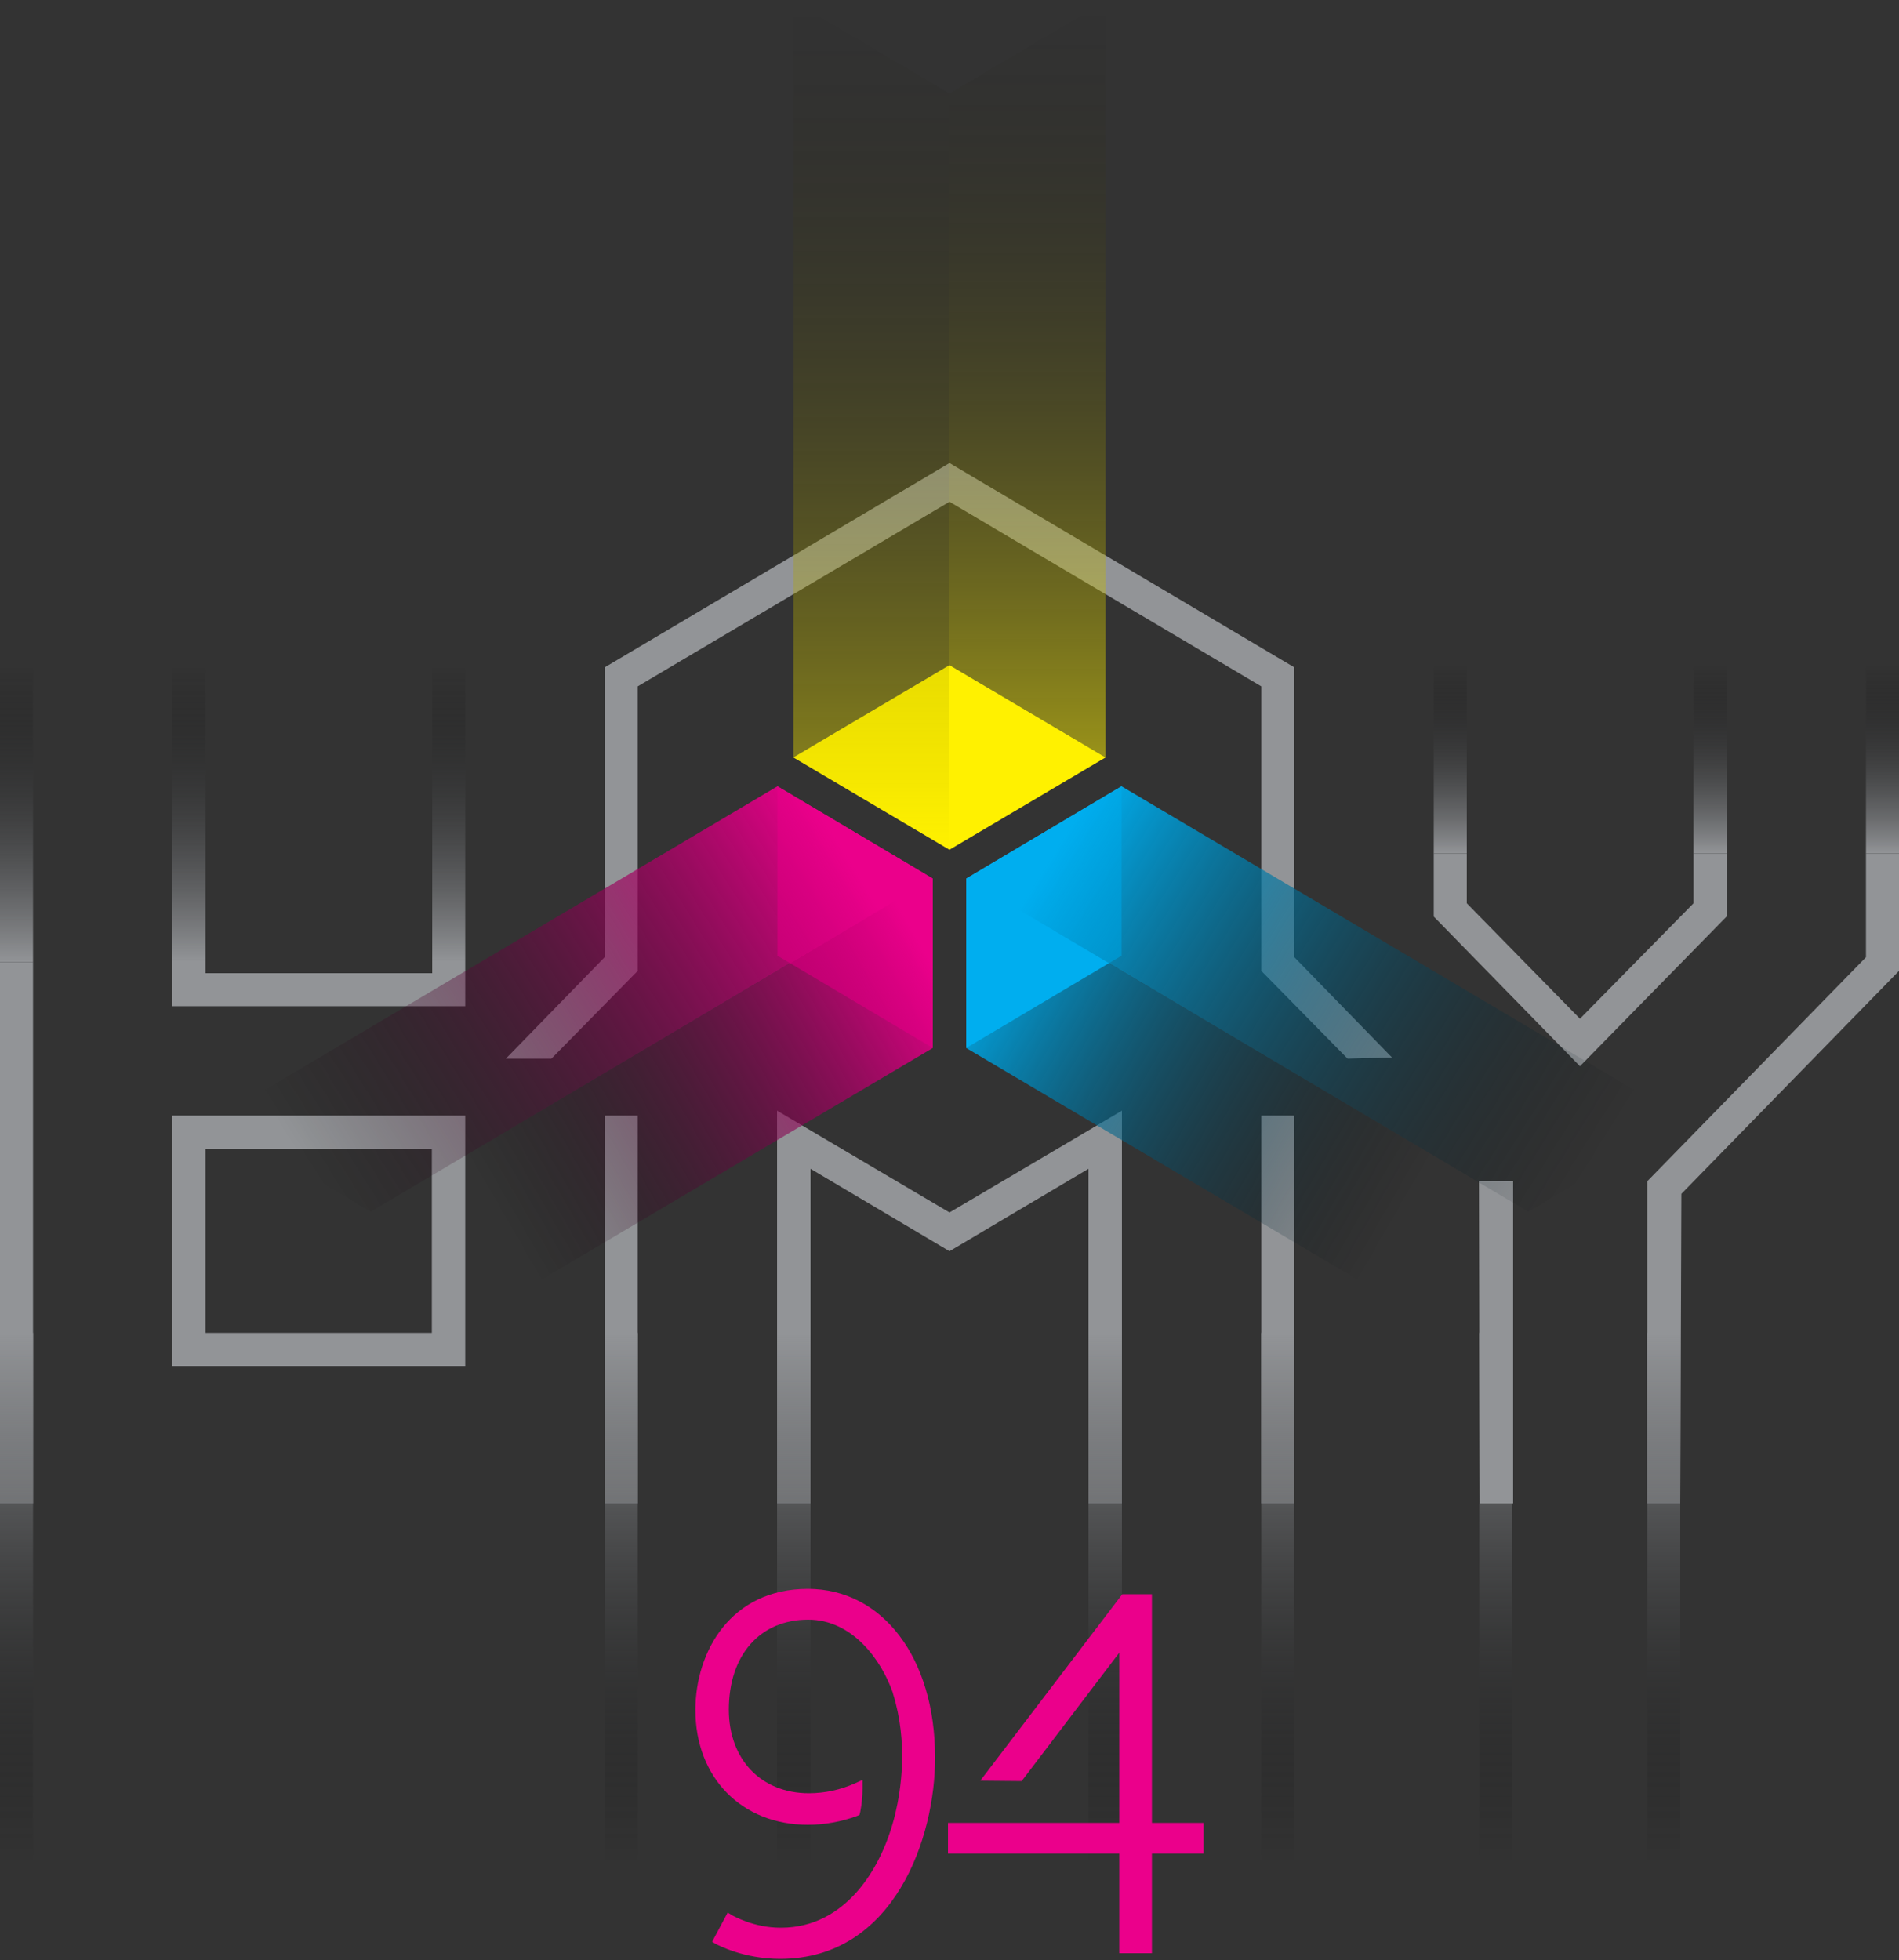 <?xml version="1.0" encoding="utf-8"?>
<!-- Generator: Adobe Illustrator 23.0.4, SVG Export Plug-In . SVG Version: 6.00 Build 0)  -->
<svg version="1.1" id="Layer_1" xmlns="http://www.w3.org/2000/svg" xmlns:xlink="http://www.w3.org/1999/xlink" x="0px" y="0px"
	 viewBox="0 0 500 516" style="enable-background:new 0 0 500 516;" xml:space="preserve">
<rect x="0" y="0" width="500" height="516" fill="#333333" stroke="none"/>
<style type="text/css">
	.st0{fill:#929497;}
	.st1{fill:url(#SVGID_1_);}
	.st2{fill:url(#SVGID_2_);}
	.st3{fill:url(#SVGID_3_);}
	.st4{fill:url(#SVGID_4_);}
	.st5{fill:url(#SVGID_5_);}
	.st6{fill:url(#SVGID_6_);}
	.st7{fill:url(#SVGID_7_);}
	.st8{fill:url(#SVGID_8_);}
	.st9{fill:url(#SVGID_9_);}
	.st10{fill:url(#SVGID_10_);}
	.st11{fill:url(#SVGID_11_);}
	.st12{fill:url(#SVGID_12_);}
	.st13{fill:url(#SVGID_13_);}
	.st14{fill:#EB008B;}
	.st15{fill:url(#SVGID_14_);}
	.st16{fill:#FFF100;}
	.st17{fill:#00AEEF;}
	.st18{opacity:0.5;fill:url(#SVGID_15_);}
	.st19{opacity:0.5;fill:url(#SVGID_16_);}
	.st20{fill:url(#SVGID_17_);}
	.st21{fill:url(#SVGID_18_);}
	.st22{fill:url(#SVGID_19_);}
</style>
<g>
	<g>
		<rect y="253.3" class="st0" width="8.7" height="142.5"/>
		<rect x="159.2" y="293.7" class="st0" width="8.7" height="102.1"/>
		<rect x="332.1" y="293.7" class="st0" width="8.7" height="102.1"/>
		<polygon class="st0" points="286.6,395.8 286.6,307.7 250,329.4 213.4,307.7 213.4,395.8 204.6,395.8 204.6,292.4 250,319.2 
			295.4,292.4 295.4,395.8 		"/>
		<polygon class="st0" points="250,121.9 340.8,175.7 340.8,252 366.5,278.4 354.8,278.7 332.1,255.6 332.1,180.7 250,132.1 
			167.9,180.7 167.9,255.6 145.2,278.7 133.2,278.7 159.2,252 159.2,175.7 		"/>
		<polygon class="st0" points="416,268.2 386.2,237.8 386.2,224.7 377.5,224.7 377.5,228.9 377.5,241.3 416,280.7 454.6,241.3 
			454.6,228.9 454.6,224.7 445.9,224.7 445.9,237.8 		"/>
		<polygon class="st0" points="433.7,395.8 433.7,311 491.3,252 491.3,224.7 500,224.7 500,255.6 442.7,314.3 442.4,395.8 		"/>
		<g>
			
				<linearGradient id="SVGID_1_" gradientUnits="userSpaceOnUse" x1="-681.473" y1="-1226.647" x2="-681.473" y2="-1366.661" gradientTransform="matrix(-1 0 0 -1 -287.609 -875.767)">
				<stop  offset="0" style="stop-color:#929497"/>
				<stop  offset="1" style="stop-color:#000000;stop-opacity:0"/>
			</linearGradient>
			<polygon class="st1" points="389.5,350.9 398.2,350.9 398.2,490.9 389.5,490.9 			"/>
			
				<linearGradient id="SVGID_2_" gradientUnits="userSpaceOnUse" x1="-291.968" y1="-1226.647" x2="-291.968" y2="-1366.661" gradientTransform="matrix(-1 0 0 -1 -287.609 -875.767)">
				<stop  offset="0" style="stop-color:#929497"/>
				<stop  offset="1" style="stop-color:#000000;stop-opacity:0"/>
			</linearGradient>
			<polygon class="st2" points="0,350.9 8.7,350.9 8.7,490.9 0,490.9 			"/>
			
				<linearGradient id="SVGID_3_" gradientUnits="userSpaceOnUse" x1="-451.185" y1="-1226.647" x2="-451.185" y2="-1366.661" gradientTransform="matrix(-1 0 0 -1 -287.609 -875.767)">
				<stop  offset="0" style="stop-color:#929497"/>
				<stop  offset="1" style="stop-color:#000000;stop-opacity:0"/>
			</linearGradient>
			<polygon class="st3" points="159.2,350.9 167.9,350.9 167.9,490.9 159.2,490.9 			"/>
			
				<linearGradient id="SVGID_4_" gradientUnits="userSpaceOnUse" x1="-496.613" y1="-1226.647" x2="-496.613" y2="-1366.661" gradientTransform="matrix(-1 0 0 -1 -287.609 -875.767)">
				<stop  offset="0" style="stop-color:#929497"/>
				<stop  offset="1" style="stop-color:#000000;stop-opacity:0"/>
			</linearGradient>
			<polygon class="st4" points="204.6,350.9 213.4,350.9 213.4,490.9 204.6,490.9 			"/>
			
				<linearGradient id="SVGID_5_" gradientUnits="userSpaceOnUse" x1="-578.607" y1="-1226.647" x2="-578.607" y2="-1366.661" gradientTransform="matrix(-1 0 0 -1 -287.609 -875.767)">
				<stop  offset="0" style="stop-color:#929497"/>
				<stop  offset="1" style="stop-color:#000000;stop-opacity:0"/>
			</linearGradient>
			<polygon class="st5" points="286.6,350.9 295.4,350.9 295.4,490.9 286.6,490.9 			"/>
			
				<linearGradient id="SVGID_6_" gradientUnits="userSpaceOnUse" x1="-624.034" y1="-1226.647" x2="-624.034" y2="-1366.661" gradientTransform="matrix(-1 0 0 -1 -287.609 -875.767)">
				<stop  offset="0" style="stop-color:#929497"/>
				<stop  offset="1" style="stop-color:#000000;stop-opacity:0"/>
			</linearGradient>
			<polygon class="st6" points="332.1,350.9 340.8,350.9 340.8,490.9 332.1,490.9 			"/>
			
				<linearGradient id="SVGID_7_" gradientUnits="userSpaceOnUse" x1="-725.681" y1="-1226.647" x2="-725.681" y2="-1366.661" gradientTransform="matrix(-1 0 0 -1 -287.609 -875.767)">
				<stop  offset="0" style="stop-color:#929497"/>
				<stop  offset="1" style="stop-color:#000000;stop-opacity:0"/>
			</linearGradient>
			<polygon class="st7" points="433.7,350.9 442.4,350.9 442.4,490.9 433.7,490.9 			"/>
		</g>
		<g>
			<linearGradient id="SVGID_8_" gradientUnits="userSpaceOnUse" x1="4.359" y1="253.253" x2="4.359" y2="174.96">
				<stop  offset="0" style="stop-color:#929497"/>
				<stop  offset="1" style="stop-color:#000000;stop-opacity:0"/>
			</linearGradient>
			<rect y="175" class="st8" width="8.7" height="78.3"/>
			<linearGradient id="SVGID_9_" gradientUnits="userSpaceOnUse" x1="49.786" y1="253.173" x2="49.786" y2="174.96">
				<stop  offset="0" style="stop-color:#929497"/>
				<stop  offset="1" style="stop-color:#000000;stop-opacity:0"/>
			</linearGradient>
			<rect x="45.4" y="175" class="st9" width="8.7" height="78.2"/>
			<linearGradient id="SVGID_10_" gradientUnits="userSpaceOnUse" x1="118.149" y1="253.173" x2="118.149" y2="174.96">
				<stop  offset="0" style="stop-color:#929497"/>
				<stop  offset="1" style="stop-color:#000000;stop-opacity:0"/>
			</linearGradient>
			<rect x="113.8" y="175" class="st10" width="8.7" height="78.2"/>
			<linearGradient id="SVGID_11_" gradientUnits="userSpaceOnUse" x1="495.641" y1="224.688" x2="495.641" y2="174.96">
				<stop  offset="0" style="stop-color:#929497"/>
				<stop  offset="1" style="stop-color:#000000;stop-opacity:0"/>
			</linearGradient>
			<rect x="491.3" y="175" class="st11" width="8.7" height="49.7"/>
			<linearGradient id="SVGID_12_" gradientUnits="userSpaceOnUse" x1="450.213" y1="224.688" x2="450.213" y2="174.96">
				<stop  offset="1.390577e-03" style="stop-color:#929497"/>
				<stop  offset="1" style="stop-color:#000000;stop-opacity:0"/>
			</linearGradient>
			<rect x="445.9" y="175" class="st12" width="8.7" height="49.7"/>
			<linearGradient id="SVGID_13_" gradientUnits="userSpaceOnUse" x1="381.851" y1="224.688" x2="381.851" y2="174.96">
				<stop  offset="0" style="stop-color:#929497"/>
				<stop  offset="1" style="stop-color:#000000;stop-opacity:0"/>
			</linearGradient>
			<rect x="377.5" y="175" class="st13" width="8.7" height="49.7"/>
		</g>
		<path class="st14" d="M205.4,515.7c-9.7,0-16.4-3.7-16.7-3.8l-1.2-0.7l4.1-7.7l1.3,0.8c0.1,0,5.4,3.2,12.7,3.2
			c16.9,0,26.6-15.4,30.1-29.9c1.5-6.3,3.5-18.7-0.6-31.8l0-0.1c-3.1-8.9-10.8-19.3-22.3-19.3c-12.7,0-20.9,9.3-20.9,23.7
			c0,13.1,8.5,22,21.1,22c4.1,0,8.3-0.9,12.1-2.6l2-0.9l0,2.2c0,2.1-0.2,4.2-0.6,6.2l-0.2,0.8l-0.7,0.3c-4.1,1.5-8.5,2.3-12.9,2.3
			c-17.4,0-29.6-12.4-29.6-30.2c0-15.4,9.3-31.9,29.6-31.9c19.7,0,33.5,18.2,33.5,44.3C246.3,483.8,235.4,515.7,205.4,515.7z
			 M294.7,514.2V488h-45.1v-8.1h45.1v-44.8l-25.7,33.8l-10.9-0.1l37.4-49.1h7.8v60.2h13.6v8.1h-13.6v26.2H294.7z"/>
		<g>
			<path class="st0" d="M45.4,359.6h77.1v-65.9H45.4V359.6z M54.1,302.4h59.6v48.5H54.1V302.4z"/>
			<polygon class="st0" points="113.8,253.2 113.8,256.2 54.1,256.2 54.1,253.2 45.4,253.2 45.4,264.9 122.5,264.9 122.5,253.2 			
				"/>
		</g>
		<polygon class="st0" points="398.4,395.8 398.4,311 389.4,311 389.6,395.8 		"/>
	</g>
	<g>
		
			<linearGradient id="SVGID_14_" gradientUnits="userSpaceOnUse" x1="-228.025" y1="254.469" x2="-342.325" y2="320.46" gradientTransform="matrix(-1 0 0 1 25.975 0)">
			<stop  offset="1.041667e-03" style="stop-color:#00AEEF"/>
			<stop  offset="1" style="stop-color:#000000;stop-opacity:0"/>
		</linearGradient>
		<polygon class="st15" points="402.4,319 254.4,231.3 254.4,275.9 402.4,363.5 		"/>
		<polygon class="st16" points="250,223.7 291.1,199.4 250,175.1 208.9,199.4 		"/>
		<polygon class="st14" points="245.6,231.3 204.7,207 204.7,251.6 245.6,275.9 		"/>
		<polygon class="st17" points="254.4,231.3 254.4,275.9 295.3,251.6 295.3,207 		"/>
		<linearGradient id="SVGID_15_" gradientUnits="userSpaceOnUse" x1="229.452" y1="223.727" x2="229.452" y2="0.267">
			<stop  offset="0" style="stop-color:#FFF100"/>
			<stop  offset="1" style="stop-color:#000000;stop-opacity:0"/>
		</linearGradient>
		<polygon class="st18" points="208.9,0.3 208.9,199.4 250,223.7 250,24.6 		"/>
		<linearGradient id="SVGID_16_" gradientUnits="userSpaceOnUse" x1="270.548" y1="199.385" x2="270.548" y2="0.268">
			<stop  offset="0" style="stop-color:#FFF100"/>
			<stop  offset="1" style="stop-color:#000000;stop-opacity:0"/>
		</linearGradient>
		<polygon class="st19" points="250,175.1 291.1,199.4 291.1,0.3 250,24.6 		"/>
		<linearGradient id="SVGID_17_" gradientUnits="userSpaceOnUse" x1="80.555" y1="307.091" x2="219.857" y2="220.045">
			<stop  offset="0" style="stop-color:#000000;stop-opacity:0"/>
			<stop  offset="1" style="stop-color:#EB008B"/>
		</linearGradient>
		<polygon class="st20" points="97.6,319 245.6,231.3 204.7,207 56.6,294.7 		"/>
		<linearGradient id="SVGID_18_" gradientUnits="userSpaceOnUse" x1="246" y1="254.469" x2="131.7" y2="320.46">
			<stop  offset="0" style="stop-color:#EB008B"/>
			<stop  offset="1" style="stop-color:#000000;stop-opacity:0"/>
		</linearGradient>
		<polygon class="st21" points="97.6,319 245.6,231.3 245.6,275.9 97.6,363.5 		"/>
		
			<linearGradient id="SVGID_19_" gradientUnits="userSpaceOnUse" x1="-393.471" y1="307.091" x2="-254.169" y2="220.045" gradientTransform="matrix(-1 0 0 1 25.975 0)">
			<stop  offset="0" style="stop-color:#000000;stop-opacity:0"/>
			<stop  offset="1" style="stop-color:#00AEEF"/>
		</linearGradient>
		<polygon class="st22" points="402.4,319 254.4,231.3 295.3,207 443.4,294.7 		"/>
	</g>
</g>
</svg>
